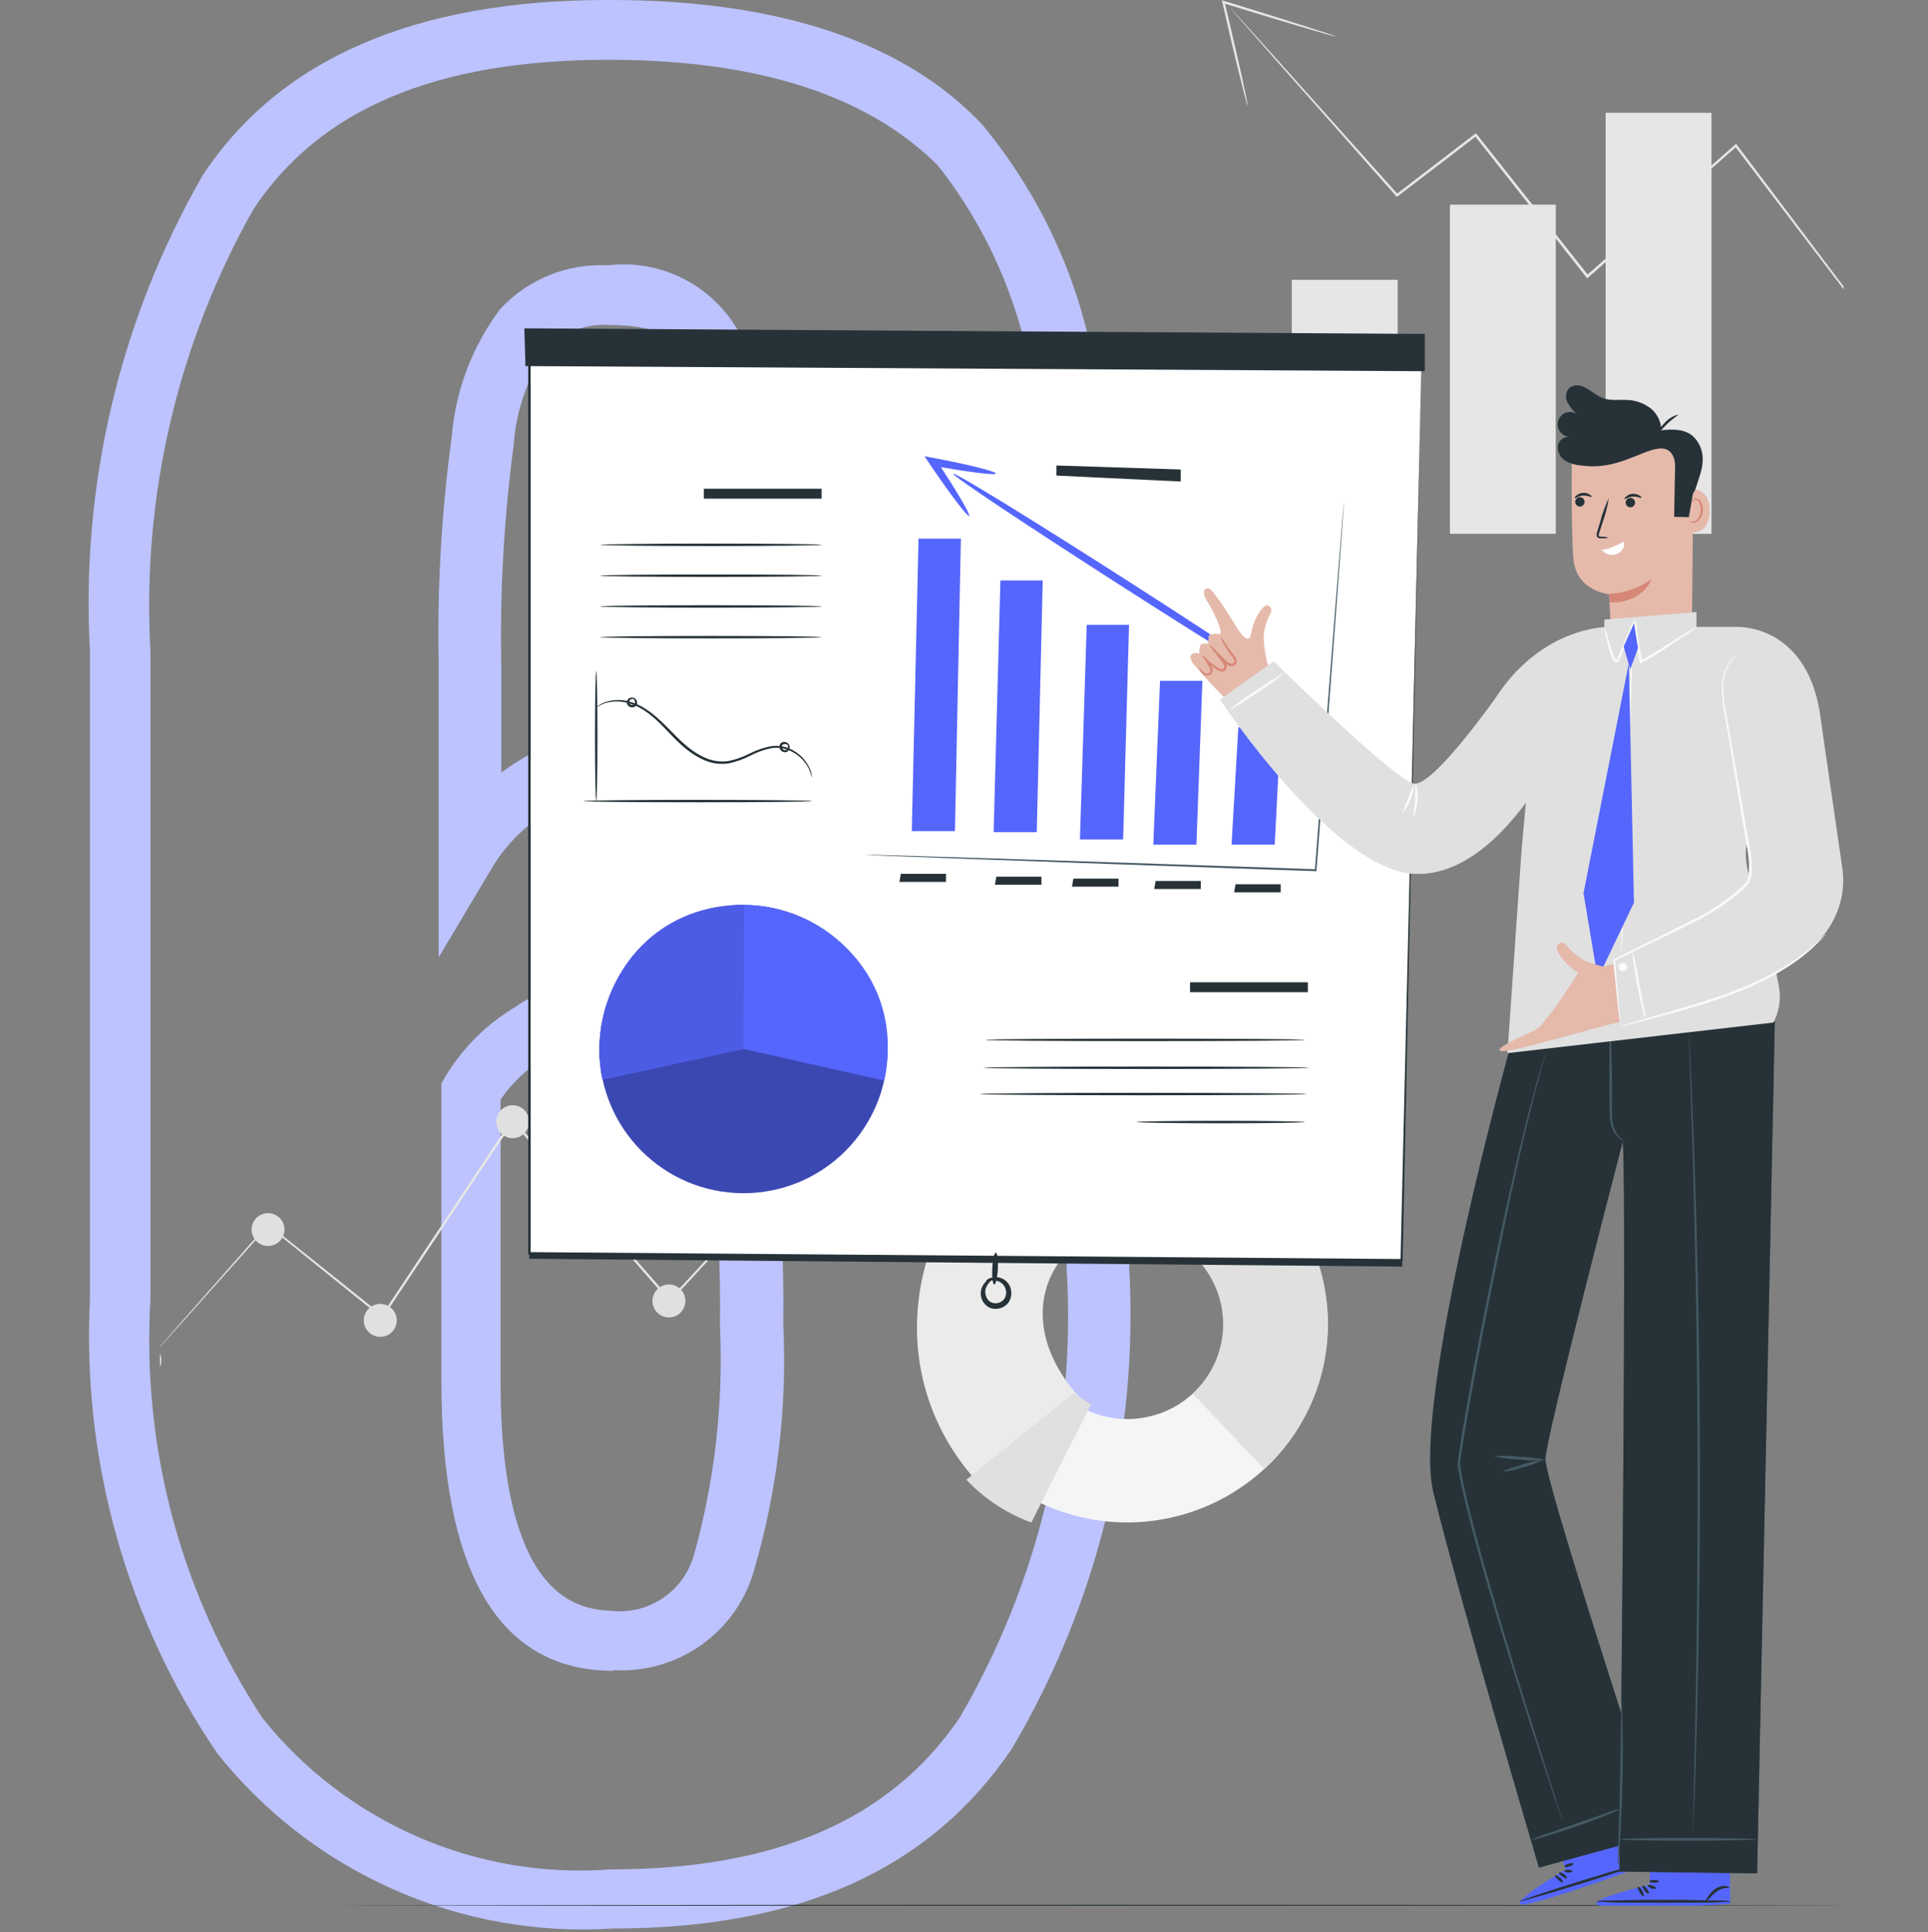 <svg width="457" height="458" viewBox="0 0 457 458" fill="none" xmlns="http://www.w3.org/2000/svg">
<rect x="0" y="0" width="457" height="458" fill="#808080" stroke="none"/>
<path d="M145.224 457.091C127.404 458.235 109.572 455.055 93.248 447.821C76.924 440.588 62.594 429.517 51.48 415.552V415.552C29.997 383.882 19.41 346.088 21.319 307.876V154.264C19.111 114.894 28.4 75.731 48.057 41.539C66.316 13.846 98.597 0 143.92 0H144.735C184.842 0 214.677 10.1 232.936 29.647C253.005 53.975 263.085 85.005 261.141 116.472V131.133H168.538V123.802C169.555 110.656 167.777 97.444 163.321 85.032C162.343 83.078 159.408 77.05 144.735 77.05C142.021 76.826 139.29 77.19 136.729 78.118C134.169 79.046 131.839 80.516 129.899 82.426C125.134 89.256 122.317 97.251 121.748 105.558C119.477 122.673 118.496 139.934 118.813 157.196V183.097C122.614 180.313 126.716 177.963 131.041 176.092C143.246 171.316 156.245 168.884 169.353 168.925C184.114 167.954 198.87 170.873 212.146 177.391C225.422 183.91 236.752 193.797 245.001 206.065C261.364 234.776 269.223 267.543 267.662 300.546C269.871 340.475 260.169 380.16 239.784 414.574C220.546 442.918 189.733 457.091 145.224 457.091ZM62.24 407.244C72.036 419.472 84.67 429.127 99.045 435.372C113.421 441.617 129.104 444.263 144.735 443.081V443.081C183.863 443.081 210.927 431.353 227.393 407.244C246.229 375.027 255.08 337.952 252.826 300.709C254.363 270.426 247.298 240.327 232.447 213.884C225.505 203.58 215.939 195.31 204.734 189.927C193.53 184.544 181.092 182.243 168.701 183.26C157.521 182.851 146.388 184.909 136.095 189.287C128.316 192.325 121.697 197.741 117.183 204.762L103.977 226.916V157.196C103.624 139.224 104.66 121.252 107.075 103.44C107.988 92.45 112.002 81.944 118.65 73.141C121.889 69.687 125.842 66.98 130.234 65.208C134.626 63.435 139.352 62.641 144.083 62.879V62.879C150.335 62.133 156.667 63.289 162.251 66.195C167.836 69.101 172.413 73.622 175.386 79.168C180.219 91.218 182.441 104.153 181.907 117.123H245.816C248.072 89.142 239.689 61.339 222.339 39.258C206.036 22.969 180.44 14.172 144.246 14.172C103.488 14.172 75.935 25.738 60.121 49.521C42.069 81.423 33.581 117.839 35.666 154.427V307.876C33.552 342.997 42.875 377.858 62.24 407.244V407.244ZM145.387 396.004C118.324 396.004 104.629 372.873 104.629 327.424V256.727L105.607 255.098C109.634 248.423 115.231 242.831 121.911 238.808C128.854 234.004 137.105 231.445 145.551 231.477V231.477C150.761 231.11 155.983 231.998 160.778 234.067C165.572 236.137 169.8 239.327 173.103 243.369C179.227 251.39 182.907 261.005 183.7 271.062C185.192 285.292 185.845 299.597 185.657 313.904C186.625 333.878 184.199 353.871 178.483 373.035V373.035C176.311 379.985 171.87 386.007 165.872 390.141C159.873 394.275 152.661 396.281 145.387 395.841V396.004ZM118.65 260.636V327.424C118.65 382.158 139.518 381.343 145.387 381.832C149.605 382.182 153.813 381.057 157.292 378.65C160.771 376.244 163.306 372.704 164.462 368.637C169.402 351 171.493 332.688 170.658 314.392C170.812 300.686 170.213 286.982 168.864 273.342C168.306 265.864 165.65 258.694 161.202 252.654C159.188 250.364 156.663 248.58 153.83 247.448C150.997 246.316 147.937 245.867 144.898 246.138V246.138C139.082 245.996 133.372 247.707 128.595 251.025C124.666 253.526 121.283 256.795 118.65 260.636V260.636Z" fill="#BCC3FF"/>
<g clip-path="url(#clip0_121_603)">
<path d="M204.041 259.21C203.963 259.281 203.889 259.355 203.818 259.433L203.181 260.092L200.725 262.694L191.456 272.621L158.612 308.029H158.992L121.737 265.363L121.481 265.072L121.268 265.396L118.555 269.483L90.368 311.915L90.759 311.848L63.667 290.208L63.511 290.085L63.377 290.23L42.694 313.679L37.111 320.077L35.659 321.752C35.335 322.132 35.179 322.333 35.179 322.333C35.179 322.333 35.369 322.154 35.704 321.797L37.178 320.077L42.873 313.757L63.689 290.476H63.399L90.424 312.261L90.647 312.44L90.815 312.194L119.035 269.829L121.76 265.731H121.302C134.859 281.252 147.612 295.824 158.601 308.397L158.791 308.61L158.981 308.397C172.471 293.725 183.761 281.464 191.679 272.844L200.836 262.794L203.237 260.137C203.494 259.835 203.695 259.612 203.851 259.444C204.008 259.277 204.053 259.221 204.041 259.21Z" fill="#E6E6E6"/>
<path d="M162.465 308.319C162.471 309.095 162.247 309.855 161.82 310.503C161.393 311.151 160.783 311.657 160.067 311.957C159.352 312.257 158.563 312.337 157.802 312.187C157.041 312.038 156.341 311.665 155.792 311.116C155.244 310.567 154.871 309.868 154.721 309.107C154.571 308.346 154.652 307.557 154.952 306.842C155.252 306.126 155.758 305.516 156.406 305.089C157.053 304.662 157.814 304.438 158.59 304.444C159.616 304.45 160.598 304.86 161.323 305.586C162.049 306.311 162.459 307.293 162.465 308.319V308.319Z" fill="#E0E0E0"/>
<path d="M94.042 312.976C94.037 313.749 93.804 314.504 93.37 315.144C92.936 315.785 92.322 316.282 91.606 316.573C90.889 316.865 90.103 316.937 89.345 316.781C88.587 316.625 87.893 316.248 87.35 315.697C86.807 315.146 86.44 314.446 86.294 313.687C86.149 312.927 86.233 312.141 86.534 311.429C86.836 310.717 87.342 310.11 87.989 309.686C88.635 309.261 89.393 309.038 90.167 309.045C91.201 309.054 92.191 309.473 92.917 310.209C93.643 310.946 94.048 311.941 94.042 312.976Z" fill="#E0E0E0"/>
<path d="M67.43 291.458C67.423 292.229 67.188 292.98 66.754 293.617C66.32 294.254 65.707 294.749 64.993 295.037C64.278 295.326 63.494 295.397 62.739 295.24C61.984 295.083 61.293 294.706 60.753 294.156C60.212 293.607 59.847 292.909 59.703 292.152C59.559 291.395 59.643 290.612 59.944 289.902C60.246 289.193 60.75 288.588 61.395 288.166C62.039 287.743 62.795 287.521 63.566 287.527C64.598 287.539 65.585 287.959 66.309 288.696C67.033 289.432 67.436 290.425 67.43 291.458V291.458Z" fill="#E0E0E0"/>
<path d="M125.423 265.888C125.418 266.661 125.184 267.416 124.751 268.056C124.317 268.697 123.703 269.194 122.987 269.486C122.27 269.777 121.483 269.849 120.726 269.693C119.968 269.537 119.274 269.16 118.731 268.609C118.188 268.058 117.82 267.359 117.675 266.599C117.53 265.839 117.613 265.054 117.915 264.341C118.217 263.629 118.723 263.022 119.37 262.598C120.016 262.174 120.774 261.951 121.548 261.957C122.582 261.966 123.571 262.385 124.298 263.122C125.024 263.858 125.429 264.853 125.423 265.888V265.888Z" fill="#E0E0E0"/>
<path d="M38.261 322.444C38.256 323.218 38.022 323.972 37.589 324.613C37.155 325.253 36.541 325.751 35.825 326.042C35.108 326.333 34.321 326.406 33.564 326.25C32.806 326.094 32.112 325.716 31.569 325.165C31.026 324.615 30.658 323.915 30.513 323.155C30.368 322.396 30.451 321.61 30.753 320.898C31.055 320.186 31.561 319.579 32.207 319.155C32.854 318.73 33.612 318.507 34.386 318.514C35.42 318.523 36.409 318.941 37.136 319.678C37.862 320.415 38.267 321.41 38.261 322.444V322.444Z" fill="#E0E0E0"/>
<path d="M380.586 26.739H405.68V126.532H380.586V26.739Z" fill="#E6E6E6"/>
<path d="M343.678 48.502H368.771V126.521H343.678V48.502Z" fill="#E6E6E6"/>
<path d="M306.201 66.324H331.294V126.522H306.201V66.324Z" fill="#E6E6E6"/>
<path d="M271.503 90.777H296.597V126.532H271.503V90.777Z" fill="#E6E6E6"/>
<path d="M291.594 1.839C291.594 1.839 291.828 2.14 292.286 2.676L294.374 5.077L302.314 14.122L330.948 46.504L331.104 46.672L331.283 46.538L349.966 32.222H349.586L375.718 65.342L376.031 65.743L376.22 65.989L376.455 65.777L411.644 34.701H411.253C425.067 52.835 436.77 68.323 445.146 79.277L454.895 92.018L457.497 95.368L458.178 96.228C458.254 96.329 458.336 96.426 458.424 96.518C458.36 96.409 458.289 96.304 458.212 96.205L457.564 95.312L455.029 91.884L445.414 79.054L411.688 34.322L411.509 34.087L411.297 34.277L376.064 65.275H376.488L376.176 64.873L350.01 31.776L349.843 31.564L349.631 31.731L330.981 46.035H331.316L302.538 13.91C299.065 10.057 296.34 7.031 294.475 4.977L292.342 2.632C291.851 2.073 291.594 1.839 291.594 1.839Z" fill="#E6E6E6"/>
<path d="M295.737 24.986C295.745 24.817 295.727 24.647 295.681 24.484L295.401 23.054C295.111 21.726 294.72 19.961 294.285 17.806C293.291 13.34 291.884 7.243 290.264 0.409L289.907 0.744L291.169 1.135C298.171 3.29 304.514 5.199 309.115 6.562L314.576 8.136L316.072 8.538C316.244 8.602 316.425 8.636 316.608 8.639C316.448 8.552 316.28 8.481 316.106 8.426L314.643 7.924L309.238 6.171C304.67 4.708 298.339 2.732 291.37 0.588L290.108 0.208L289.617 0.052L289.74 0.554C291.292 7.422 292.71 13.496 293.827 17.907C294.374 20.039 294.821 21.793 295.145 23.11C295.301 23.657 295.435 24.126 295.535 24.506C295.579 24.675 295.646 24.837 295.737 24.986V24.986Z" fill="#E6E6E6"/>
<path d="M301.969 281.677C293.287 272.569 281.377 267.231 268.8 266.814C256.223 266.396 243.985 270.931 234.718 279.444C230.166 283.639 226.492 288.696 223.909 294.321C221.326 299.946 219.885 306.028 219.67 312.214C219.455 318.401 220.47 324.568 222.656 330.359C224.843 336.15 228.157 341.449 232.407 345.95C241.088 355.059 252.998 360.396 265.575 360.814C278.152 361.232 290.39 356.696 299.657 348.184C304.209 343.989 307.883 338.932 310.466 333.307C313.049 327.681 314.49 321.599 314.705 315.413C314.92 309.227 313.905 303.06 311.719 297.269C309.532 291.478 306.218 286.178 301.969 281.677V281.677ZM250.598 329.179C248.561 327.028 246.972 324.493 245.924 321.722C244.876 318.951 244.39 315.999 244.494 313.038C244.597 310.078 245.29 307.167 246.529 304.476C247.769 301.786 249.532 299.369 251.715 297.366C256.151 293.3 262.006 291.139 268.019 291.348C274.033 291.557 279.723 294.119 283.866 298.482C285.904 300.633 287.493 303.168 288.541 305.939C289.589 308.71 290.075 311.662 289.971 314.623C289.867 317.583 289.175 320.494 287.935 323.185C286.695 325.875 284.933 328.292 282.749 330.295C278.314 334.37 272.454 336.537 266.434 336.328C260.414 336.119 254.718 333.551 250.576 329.179H250.598Z" fill="#F5F5F5"/>
<path d="M301.969 281.677C293.287 272.569 281.377 267.231 268.8 266.814C256.223 266.396 243.985 270.931 234.718 279.444L251.671 297.399C256.106 293.334 261.961 291.173 267.974 291.382C273.988 291.591 279.679 294.153 283.822 298.516C285.859 300.667 287.448 303.202 288.496 305.973C289.544 308.744 290.03 311.695 289.926 314.656C289.823 317.617 289.13 320.527 287.891 323.218C286.651 325.909 284.888 328.326 282.705 330.329L299.679 348.217C304.235 344.02 307.911 338.96 310.496 333.331C313.08 327.702 314.52 321.616 314.733 315.426C314.946 309.235 313.927 303.065 311.736 297.271C309.545 291.478 306.225 286.177 301.969 281.677V281.677Z" fill="#E0E0E0"/>
<path d="M236.661 271.728C213.21 293.424 210.362 328.676 232.306 351.946L256.126 331.411C245.64 320.301 243.362 305.461 254.585 295.087L236.661 271.728Z" fill="#EBEBEB"/>
<path d="M258.605 332.885L244.456 360.868C238.606 358.724 233.334 355.249 229.056 350.718L254.474 330.194L258.605 332.885Z" fill="#E0E0E0"/>
<path d="M73.829 451.76C73.829 451.917 157.328 452.051 260.325 452.051C363.322 452.051 446.821 451.917 446.821 451.76C446.821 451.604 363.345 451.459 260.325 451.459C157.306 451.459 73.829 451.593 73.829 451.76Z" fill="#263238"/>
<path d="M332.389 296.928L125.456 295.443V298.347L332.389 300.2V296.928Z" fill="#263238"/>
<path d="M336.9 86.567L332.188 298.659L125.456 297.051V83.005L336.9 86.567Z" fill="white"/>
<path d="M336.9 86.567L125.456 82.759H125.199V83.016C125.199 144.285 125.199 216.587 125.199 293.723V297.353H125.49L332.221 298.927H332.467V298.681C335.136 171.564 336.878 88.755 336.934 86.578C336.934 88.722 334.946 171.564 331.975 298.659L332.221 298.413L125.49 296.772L125.78 297.062V293.712C125.78 216.576 125.78 144.274 125.78 83.004L125.523 83.261L336.9 86.567Z" fill="#263238"/>
<path d="M337.727 87.985L124.552 86.767L124.284 77.823L337.727 79.152V87.985Z" fill="#263238"/>
<path d="M235.678 304.443C236.036 304.443 236.415 302.779 236.516 300.702C236.616 298.625 236.393 296.928 236.036 296.905C235.678 296.883 235.299 298.558 235.198 300.635C235.098 302.712 235.31 304.443 235.678 304.443Z" fill="#263238"/>
<path d="M235.757 302.913C235.757 302.835 235.399 302.813 234.841 303.036C234.504 303.178 234.188 303.366 233.903 303.594C233.519 303.903 233.197 304.282 232.954 304.711C232.622 305.304 232.456 305.976 232.472 306.655C232.487 307.334 232.685 307.997 233.043 308.575C233.258 308.923 233.53 309.232 233.847 309.49C234.178 309.757 234.557 309.957 234.964 310.082C235.827 310.32 236.746 310.253 237.566 309.892C237.98 309.708 238.358 309.451 238.682 309.133C239.005 308.815 239.259 308.435 239.431 308.016C239.74 307.255 239.806 306.416 239.62 305.616C239.483 304.948 239.161 304.333 238.691 303.839C238.222 303.346 237.623 302.994 236.963 302.824C236.118 302.593 235.219 302.672 234.428 303.047C233.892 303.315 233.691 303.594 233.735 303.661C233.78 303.728 234.082 303.661 234.595 303.527C235.295 303.397 236.016 303.459 236.683 303.706C237.113 303.873 237.496 304.141 237.8 304.488C238.149 304.896 238.376 305.394 238.457 305.924C238.538 306.455 238.469 306.998 238.258 307.492C238.015 308.022 237.58 308.441 237.041 308.664C236.504 308.904 235.902 308.955 235.332 308.809C234.808 308.674 234.354 308.347 234.059 307.893C233.768 307.466 233.595 306.969 233.557 306.453C233.523 306.22 233.523 305.983 233.557 305.75C233.593 305.53 233.657 305.316 233.747 305.113C234.033 304.456 234.483 303.883 235.053 303.449C235.466 303.159 235.757 303.003 235.757 302.913Z" fill="#263238"/>
<path d="M205.002 202.629C205.002 202.629 205.002 202.629 205.136 202.629H205.516L206.99 202.696L212.674 202.941L233.579 203.723C251.235 204.371 275.636 205.23 302.572 206.157L311.841 206.47H312.053V206.258C313.929 181.614 315.626 159.527 316.799 143.648C317.38 135.72 317.838 129.344 318.161 124.956C318.307 122.723 318.43 121.059 318.508 119.909C318.508 119.328 318.575 118.893 318.586 118.591C318.597 118.29 318.586 118.334 318.586 118.256C318.586 118.178 318.586 118.145 318.586 118.145C318.581 118.182 318.581 118.219 318.586 118.256C318.586 118.334 318.586 118.446 318.586 118.591C318.586 118.736 318.519 119.328 318.463 119.898C318.374 121.014 318.228 122.745 318.039 124.945C317.692 129.333 317.179 135.709 316.542 143.615C315.291 159.449 313.572 181.48 311.673 206.224L311.897 206.023L302.628 205.699C275.692 204.784 251.257 203.969 233.635 203.41L212.719 202.763L207.034 202.606H205.56H205.047L205.002 202.629Z" fill="#455A64"/>
<path d="M279.857 111.277V114.125L250.398 112.718V110.328L279.857 111.277Z" fill="#263238"/>
<path d="M302.158 200.194H291.918L293.526 172.401H303.565L302.158 200.194Z" fill="#5566FD"/>
<path d="M283.598 200.206H273.368L274.965 161.358H285.005L283.598 200.206Z" fill="#5566FD"/>
<path d="M266.221 198.966H255.981L257.589 148.104H267.617L266.221 198.966Z" fill="#5566FD"/>
<path d="M226.354 196.99H216.124L217.721 127.67H227.761L226.354 196.99Z" fill="#5566FD"/>
<path d="M245.752 197.225H235.523L237.131 137.574H247.159L245.752 197.225Z" fill="#5566FD"/>
<path d="M308.591 165.199C308.859 164.786 290.567 152.593 267.752 137.965C244.937 123.337 226.198 111.813 225.93 112.282C225.662 112.751 243.954 124.889 266.78 139.517C289.606 154.145 308.345 165.613 308.591 165.199Z" fill="#5566FD"/>
<path d="M236.059 112.238C236.148 111.746 229.526 110.094 221.24 108.53L219.14 108.14L220.335 109.915L220.402 110.016C225.137 117.05 229.336 122.533 229.727 122.298C230.118 122.064 226.622 116.101 221.91 109.055L221.843 108.955L220.927 110.339C229.202 111.847 235.969 112.718 236.059 112.238Z" fill="#5566FD"/>
<path d="M303.565 209.586H292.867L292.532 211.484H303.565V209.586Z" fill="#263238"/>
<path d="M284.625 208.804H273.927L273.592 210.702H284.625V208.804Z" fill="#263238"/>
<path d="M265.127 208.245H254.429L254.094 210.143H265.127V208.245Z" fill="#263238"/>
<path d="M246.857 207.788H236.159L235.824 209.698H246.857V207.788Z" fill="#263238"/>
<path d="M224.221 207.117H213.522L213.187 209.027H224.221V207.117Z" fill="#263238"/>
<path d="M176.235 282.803C157.374 282.803 142.085 267.515 142.085 248.656C142.085 229.798 157.374 214.51 176.235 214.51C195.095 214.51 210.385 229.798 210.385 248.656C210.385 267.515 195.095 282.803 176.235 282.803Z" fill="#5566FD"/>
<path opacity="0.3" d="M176.235 282.803C157.374 282.803 142.085 267.515 142.085 248.656C142.085 229.798 157.374 214.51 176.235 214.51C195.095 214.51 210.385 229.798 210.385 248.656C210.385 267.515 195.095 282.803 176.235 282.803Z" fill="black"/>
<path d="M176.234 248.611L209.547 256.104C214.907 231.538 195.096 214.465 176.234 214.465" fill="#5566FD"/>
<path d="M176.19 248.611L176.413 214.465C151.264 214.465 138.801 237.456 142.822 255.881L176.19 248.611Z" fill="#5566FD"/>
<path d="M176.19 248.611L176.413 214.465C151.264 214.465 138.801 237.456 142.822 255.881L176.19 248.611Z" fill="#5566FD"/>
<path opacity="0.1" d="M176.19 248.611L176.413 214.465C151.264 214.465 138.801 237.456 142.822 255.881L176.19 248.611Z" fill="black"/>
<path d="M141.202 167.801C141.865 167.358 142.573 166.983 143.313 166.685C145.375 166.054 147.588 166.116 149.611 166.863C152.224 167.678 154.815 169.755 157.328 172.357C159.84 174.959 162.532 178.108 166.463 179.95C168.359 180.892 170.494 181.246 172.594 180.966C174.488 180.573 176.318 179.919 178.032 179.023C179.541 178.237 181.154 177.67 182.823 177.337C184.274 177.109 185.761 177.295 187.111 177.873C189.099 178.717 190.725 180.235 191.701 182.161C192.015 182.884 192.273 183.631 192.472 184.394C192.437 183.586 192.243 182.793 191.902 182.06C190.967 180.027 189.324 178.404 187.279 177.493C185.878 176.87 184.331 176.65 182.812 176.857C181.088 177.177 179.418 177.741 177.854 178.532C176.184 179.398 174.403 180.029 172.56 180.408C170.574 180.655 168.558 180.313 166.764 179.425C162.99 177.661 160.343 174.534 157.763 171.977C155.184 169.42 152.515 167.265 149.801 166.472C147.693 165.737 145.398 165.737 143.29 166.472C142.728 166.689 142.198 166.982 141.716 167.343C141.526 167.474 141.354 167.628 141.202 167.801V167.801Z" fill="#263238"/>
<path d="M138.31 189.866C138.31 190.033 150.437 190.156 165.391 190.156C180.344 190.156 192.472 190.033 192.472 189.866C192.472 189.698 180.344 189.575 165.391 189.575C150.437 189.575 138.31 189.709 138.31 189.866Z" fill="#263238"/>
<path d="M141.325 189.865C141.481 189.865 141.615 182.965 141.615 174.445C141.615 165.925 141.481 159.035 141.325 159.035C141.169 159.035 141.034 165.936 141.034 174.445C141.034 182.953 141.157 189.865 141.325 189.865Z" fill="#263238"/>
<path d="M187.011 176.879C187.011 176.879 187.089 176.768 187.011 176.567C186.959 176.426 186.878 176.298 186.772 176.191C186.666 176.085 186.538 176.004 186.397 175.952C186.184 175.859 185.95 175.825 185.72 175.854C185.49 175.884 185.272 175.976 185.09 176.12C184.893 176.341 184.777 176.622 184.761 176.917C184.744 177.212 184.828 177.504 185 177.745C185.171 177.987 185.419 178.163 185.703 178.245C185.987 178.327 186.291 178.31 186.564 178.197C186.756 178.082 186.915 177.918 187.023 177.722C187.13 177.526 187.184 177.304 187.178 177.08C187.181 176.931 187.153 176.784 187.098 176.646C187.042 176.507 186.959 176.382 186.854 176.276C186.687 176.142 186.564 176.142 186.553 176.165C186.542 176.187 186.854 176.488 186.776 177.058C186.761 177.204 186.711 177.345 186.632 177.469C186.552 177.593 186.445 177.697 186.318 177.773C186.162 177.812 185.997 177.803 185.845 177.748C185.693 177.692 185.562 177.592 185.468 177.461C185.374 177.329 185.322 177.173 185.318 177.011C185.314 176.85 185.359 176.691 185.447 176.555C185.559 176.463 185.692 176.4 185.834 176.371C185.976 176.342 186.123 176.348 186.263 176.388C186.832 176.477 186.933 176.902 187.011 176.879Z" fill="#263238"/>
<path d="M150.494 165.68C150.494 165.68 150.494 165.546 150.293 165.434C150.033 165.304 149.732 165.28 149.455 165.367C149.235 165.427 149.035 165.546 148.878 165.712C148.72 165.877 148.611 166.082 148.562 166.305C148.545 166.593 148.625 166.879 148.79 167.115C148.955 167.352 149.195 167.526 149.471 167.61C149.747 167.694 150.043 167.683 150.312 167.577C150.58 167.472 150.806 167.28 150.952 167.031C151.032 166.816 151.053 166.583 151.012 166.357C150.97 166.131 150.869 165.92 150.717 165.747C150.528 165.524 150.26 165.383 149.969 165.356C149.768 165.356 149.667 165.423 149.679 165.457C149.69 165.49 150.103 165.512 150.382 165.993C150.459 166.112 150.508 166.248 150.523 166.39C150.539 166.531 150.521 166.674 150.471 166.808C150.373 166.928 150.241 167.017 150.093 167.062C149.944 167.107 149.785 167.107 149.636 167.061C149.488 167.016 149.356 166.927 149.258 166.806C149.16 166.685 149.1 166.538 149.087 166.383C149.116 166.244 149.178 166.114 149.267 166.004C149.357 165.893 149.471 165.805 149.6 165.747C150.092 165.501 150.438 165.758 150.494 165.68Z" fill="#263238"/>
<path d="M142.285 129.132C142.285 129.288 154.034 129.422 168.518 129.422C183.002 129.422 194.75 129.288 194.75 129.132C194.75 128.976 183.013 128.842 168.518 128.842C154.022 128.842 142.285 128.998 142.285 129.132Z" fill="#263238"/>
<path d="M142.285 136.447C142.285 136.614 154.034 136.737 168.518 136.737C183.002 136.737 194.75 136.614 194.75 136.447C194.75 136.279 183.013 136.156 168.518 136.156C154.022 136.156 142.285 136.29 142.285 136.447Z" fill="#263238"/>
<path d="M142.285 143.738C142.285 143.894 154.034 144.028 168.518 144.028C183.002 144.028 194.75 143.894 194.75 143.738C194.75 143.581 183.013 143.447 168.518 143.447C154.022 143.447 142.285 143.57 142.285 143.738Z" fill="#263238"/>
<path d="M142.285 151.018C142.285 151.185 154.034 151.308 168.518 151.308C183.002 151.308 194.75 151.185 194.75 151.018C194.75 150.85 183.013 150.728 168.518 150.728C154.022 150.728 142.285 150.862 142.285 151.018Z" fill="#263238"/>
<path d="M166.831 115.833H194.75V118.189H166.831V115.833Z" fill="#263238"/>
<path d="M282.079 232.812H309.998V235.168H282.079V232.812Z" fill="#263238"/>
<path d="M233.602 246.468C233.602 246.635 250.543 246.758 271.437 246.758C292.331 246.758 309.283 246.635 309.283 246.468C309.283 246.301 292.342 246.178 271.437 246.178C250.531 246.178 233.602 246.312 233.602 246.468Z" fill="#263238"/>
<path d="M233.155 253.078C233.155 253.235 250.397 253.369 271.66 253.369C292.923 253.369 310.165 253.235 310.165 253.078C310.165 252.922 292.934 252.788 271.66 252.788C250.386 252.788 233.155 252.944 233.155 253.078Z" fill="#263238"/>
<path d="M232.272 259.309C232.272 259.465 249.615 259.599 271.001 259.599C292.386 259.599 309.729 259.465 309.729 259.309C309.729 259.153 292.386 259.019 271.001 259.019C249.615 259.019 232.272 259.141 232.272 259.309Z" fill="#263238"/>
<path d="M269.449 265.942C269.449 266.098 278.383 266.232 289.372 266.232C300.36 266.232 309.283 266.098 309.283 265.942C309.283 265.785 300.349 265.651 289.372 265.651C278.394 265.651 269.449 265.785 269.449 265.942Z" fill="#263238"/>
<path d="M391.062 446.704V436.654L409.969 436.486L410.125 451.259L409.008 451.338C403.793 451.661 382.474 452.61 378.979 451.583C375.026 450.422 391.062 446.704 391.062 446.704Z" fill="#5566FD"/>
<path d="M378.477 450.656C378.477 450.835 385.546 450.98 394.267 450.98C402.989 450.98 410.069 450.835 410.069 450.656C410.069 450.477 402.989 450.332 394.267 450.332C385.546 450.332 378.477 450.477 378.477 450.656Z" fill="#263238"/>
<path d="M390.727 448.768C390.883 448.679 390.727 448.132 390.347 447.652C389.968 447.172 389.443 446.859 389.331 446.982C389.219 447.105 389.465 447.563 389.834 448.098C390.202 448.634 390.571 448.858 390.727 448.768Z" fill="#263238"/>
<path d="M389.521 449.428C389.689 449.361 389.6 448.758 389.231 448.132C388.862 447.507 388.371 447.127 388.237 447.239C388.103 447.351 388.326 447.876 388.673 448.456C389.019 449.037 389.354 449.495 389.521 449.428Z" fill="#263238"/>
<path d="M404.386 450.589C404.464 450.644 404.754 450.376 405.167 449.93C405.67 449.346 406.227 448.811 406.831 448.333C407.433 447.89 408.135 447.603 408.875 447.495C409.444 447.417 409.813 447.496 409.846 447.406C409.88 447.317 409.523 447.082 408.864 447.038C407.995 447.013 407.145 447.285 406.452 447.808C405.791 448.314 405.231 448.939 404.799 449.651C404.453 450.175 404.296 450.533 404.386 450.589Z" fill="#263238"/>
<path d="M390.672 446.871C390.583 447.016 390.918 447.373 391.454 447.563C391.99 447.753 392.47 447.686 392.492 447.507C392.515 447.329 392.146 447.128 391.666 446.96C391.186 446.793 390.772 446.714 390.672 446.871Z" fill="#263238"/>
<path d="M390.984 445.888C390.984 446.067 391.476 446.223 392.101 446.234C392.726 446.245 393.218 446.1 393.218 445.922C393.218 445.743 392.704 445.598 392.101 445.587C391.498 445.575 390.984 445.709 390.984 445.888Z" fill="#5566FD"/>
<path d="M378.477 450.656C378.477 450.835 385.546 450.98 394.267 450.98C402.989 450.98 410.069 450.835 410.069 450.656C410.069 450.477 402.989 450.332 394.267 450.332C385.546 450.332 378.477 450.477 378.477 450.656Z" fill="#263238"/>
<path d="M390.727 448.768C390.883 448.679 390.727 448.132 390.347 447.652C389.968 447.172 389.443 446.859 389.331 446.982C389.219 447.105 389.465 447.563 389.834 448.098C390.202 448.634 390.571 448.858 390.727 448.768Z" fill="#263238"/>
<path d="M389.521 449.428C389.689 449.361 389.6 448.758 389.231 448.132C388.862 447.507 388.371 447.127 388.237 447.239C388.103 447.351 388.326 447.876 388.673 448.456C389.019 449.037 389.354 449.495 389.521 449.428Z" fill="#263238"/>
<path d="M404.386 450.589C404.464 450.644 404.754 450.376 405.167 449.93C405.67 449.346 406.227 448.811 406.831 448.333C407.433 447.89 408.135 447.603 408.875 447.495C409.444 447.417 409.813 447.496 409.846 447.406C409.88 447.317 409.523 447.082 408.864 447.038C407.995 447.013 407.145 447.285 406.452 447.808C405.791 448.314 405.231 448.939 404.799 449.651C404.453 450.175 404.296 450.533 404.386 450.589Z" fill="#263238"/>
<path d="M390.672 446.871C390.583 447.016 390.918 447.373 391.454 447.563C391.99 447.753 392.47 447.686 392.492 447.507C392.515 447.329 392.146 447.128 391.666 446.96C391.186 446.793 390.772 446.714 390.672 446.871Z" fill="#263238"/>
<path d="M390.984 445.888C390.984 446.067 391.476 446.223 392.101 446.234C392.726 446.245 393.218 446.1 393.218 445.922C393.218 445.743 392.704 445.598 392.101 445.587C391.498 445.575 390.984 445.709 390.984 445.888Z" fill="#263238"/>
<path d="M371.117 443.13L368.136 433.493L386.16 427.776L390.627 441.835L389.51 442.259C384.63 444.113 364.54 451.326 360.899 451.382C356.901 451.427 371.117 443.13 371.117 443.13Z" fill="#5566FD"/>
<path d="M360.263 450.623C360.263 450.801 367.12 448.847 375.45 446.257C383.781 443.666 390.493 441.444 390.437 441.277C390.381 441.109 383.592 443.063 375.249 445.643C366.907 448.222 360.207 450.455 360.263 450.623Z" fill="#263238"/>
<path d="M371.408 445.195C371.53 445.061 371.24 444.592 370.704 444.201C370.168 443.811 369.587 443.71 369.531 443.866C369.476 444.023 369.833 444.38 370.324 444.737C370.816 445.095 371.285 445.318 371.408 445.195Z" fill="#263238"/>
<path d="M370.459 446.189C370.593 446.078 370.336 445.519 369.789 445.073C369.242 444.626 368.672 444.369 368.572 444.514C368.471 444.659 368.851 445.095 369.354 445.553C369.856 446.011 370.314 446.256 370.459 446.189Z" fill="#263238"/>
<path d="M384.977 442.906C385.066 442.906 385.256 442.605 385.513 442.046C385.819 441.342 386.193 440.669 386.629 440.036C387.073 439.437 387.655 438.954 388.327 438.63C388.852 438.395 389.231 438.35 389.231 438.261C389.231 438.172 388.829 438.038 388.182 438.194C387.349 438.431 386.621 438.942 386.116 439.646C385.638 440.321 385.286 441.078 385.077 441.879C384.932 442.482 384.898 442.906 384.977 442.906Z" fill="#455A64"/>
<path d="M370.794 443.398C370.794 443.565 371.174 443.811 371.743 443.833C372.313 443.855 372.759 443.643 372.726 443.465C372.692 443.286 372.268 443.208 371.765 443.185C371.263 443.163 370.883 443.219 370.794 443.398Z" fill="#263238"/>
<path d="M370.794 442.382C370.794 442.549 371.352 442.549 371.966 442.382C372.58 442.214 373.016 441.913 372.96 441.745C372.904 441.578 372.368 441.589 371.787 441.745C371.207 441.902 370.749 442.203 370.794 442.382Z" fill="#263238"/>
<path d="M358.286 247.084L383.1 245.174L420.689 242.126L416.491 444.024L383.848 443.599C383.848 443.599 383.848 441.366 383.926 437.413L364.785 442.65C364.785 442.65 346.136 379.65 339.781 353.8C334.477 332.26 358.286 247.084 358.286 247.084ZM384.284 406.058C384.775 359.45 385.345 280.192 384.663 270.5C384.663 270.5 366.483 340.278 366.315 345.783C366.204 349.11 376.332 381.314 384.284 406.058Z" fill="#455A64"/>
<path d="M383.67 435.95C383.67 436.128 390.974 436.274 399.974 436.274C408.975 436.274 416.29 436.128 416.29 435.95C416.29 435.771 408.987 435.626 399.974 435.626C390.962 435.626 383.67 435.771 383.67 435.95Z" fill="#455A64"/>
<path d="M383.96 428.691C382.939 428.933 381.938 429.254 380.967 429.652L373.496 432.253L366.025 434.866C364.968 435.168 363.944 435.572 362.965 436.072C364.056 435.921 365.13 435.663 366.17 435.302C368.113 434.732 370.782 433.884 373.708 432.868C376.634 431.851 379.292 430.847 381.123 430.076C382.129 429.748 383.083 429.282 383.96 428.691V428.691Z" fill="#455A64"/>
<path d="M354.054 345.157C356.073 345.627 358.135 345.889 360.207 345.938C362.263 346.201 364.34 346.249 366.405 346.084C364.388 345.605 362.325 345.339 360.252 345.291C358.196 345.029 356.119 344.984 354.054 345.157V345.157Z" fill="#455A64"/>
<path d="M356.186 348.819C357.792 348.684 359.372 348.338 360.888 347.792C362.465 347.448 363.99 346.896 365.422 346.15C363.812 346.272 362.226 346.614 360.709 347.167C358.163 347.903 356.131 348.64 356.186 348.819Z" fill="#455A64"/>
<path d="M381.66 245.431C381.51 246.705 381.454 247.989 381.493 249.272C381.493 251.65 381.493 254.933 381.493 258.562C381.493 260.36 381.493 262.08 381.56 263.665C381.519 265.094 381.785 266.514 382.341 267.83C382.737 268.727 383.371 269.499 384.173 270.063C384.446 270.29 384.773 270.444 385.122 270.51C385.122 270.51 384.809 270.309 384.307 269.885C383.602 269.28 383.054 268.514 382.71 267.652C382.244 266.372 382.036 265.014 382.096 263.654C382.096 262.057 382.096 260.304 382.096 258.54C382.096 254.911 382.006 251.628 381.939 249.261C381.943 247.979 381.85 246.698 381.66 245.431V245.431Z" fill="#455A64"/>
<path d="M400.342 244.292C400.33 244.456 400.33 244.62 400.342 244.783C400.342 245.141 400.342 245.621 400.342 246.235C400.342 247.53 400.443 249.406 400.521 251.818C400.677 256.675 400.901 263.654 401.18 272.264C401.705 289.527 402.241 313.389 402.375 339.73C402.509 366.072 402.207 389.979 401.861 407.231C401.671 415.84 401.526 422.863 401.415 427.676C401.415 430.077 401.325 431.942 401.292 433.259C401.292 433.873 401.292 434.376 401.292 434.711C401.28 434.874 401.28 435.039 401.292 435.202C401.304 435.039 401.304 434.874 401.292 434.711C401.292 434.365 401.292 433.884 401.37 433.27C401.37 431.964 401.493 430.099 401.593 427.687C401.783 422.863 402.006 415.873 402.23 407.242C402.688 389.967 403.045 366.105 402.911 339.73C402.777 313.356 402.174 289.482 401.549 272.252C401.236 263.621 400.945 256.62 400.7 251.807C400.577 249.417 400.476 247.553 400.409 246.224C400.409 245.61 400.342 245.107 400.32 244.772C400.339 244.613 400.346 244.452 400.342 244.292V244.292Z" fill="#455A64"/>
<path d="M366.416 249.372C366.348 249.52 366.292 249.673 366.248 249.83C366.148 250.165 366.003 250.612 365.824 251.192C365.466 252.387 364.897 254.151 364.272 256.451C362.987 261.041 361.256 267.707 359.324 276.004C357.392 284.3 355.248 294.194 353.015 305.226C350.781 316.258 348.425 328.407 346.314 341.226C346.046 342.834 345.801 344.431 345.588 346.027C345.588 346.452 345.51 346.887 345.51 347.3L345.711 348.484C345.857 349.277 345.968 350.07 346.147 350.84C346.783 353.944 347.498 356.982 348.269 359.952C349.787 365.892 351.396 371.576 352.981 376.98C356.131 387.789 359.168 397.459 361.748 405.577C364.327 413.695 366.483 420.227 368.001 424.739L369.766 429.931L370.246 431.282C370.288 431.437 370.348 431.587 370.425 431.729C370.396 431.57 370.355 431.413 370.302 431.26C370.19 430.925 370.056 430.478 369.878 429.897L368.214 424.672L362.139 405.454C359.615 397.325 356.622 387.644 353.495 376.835C351.932 371.431 350.335 365.736 348.816 359.807C348.056 356.848 347.342 353.822 346.705 350.728C346.527 349.958 346.426 349.176 346.292 348.395L346.091 347.222C346.091 346.843 346.147 346.474 346.169 346.106C346.381 344.531 346.616 342.934 346.884 341.338C349.006 328.53 351.351 316.381 353.584 305.349C355.818 294.316 357.839 284.345 359.715 276.093C361.591 267.841 363.278 261.108 364.495 256.507C365.076 254.207 365.612 252.432 365.936 251.226L366.304 249.852C366.359 249.697 366.396 249.536 366.416 249.372V249.372Z" fill="#455A64"/>
<path d="M384.385 401.96C384.295 402.48 384.261 403.008 384.284 403.534C384.284 404.651 384.284 406.114 384.228 407.845C384.228 411.585 384.094 416.554 384.016 422.037C383.938 427.52 383.726 432.489 383.625 436.229C383.625 437.96 383.536 439.412 383.503 440.54C383.452 441.063 383.452 441.59 383.503 442.114C383.626 441.602 383.693 441.077 383.704 440.551C383.793 439.535 383.893 438.072 384.005 436.252C384.228 432.623 384.441 427.598 384.563 422.048C384.686 416.498 384.664 411.474 384.563 407.845C384.563 406.025 384.485 404.495 384.441 403.534C384.463 403.009 384.445 402.483 384.385 401.96Z" fill="#455A64"/>
<path d="M358.286 247.084L383.1 245.174L420.689 242.126L416.491 444.024L383.848 443.599C383.848 443.599 383.848 441.366 383.926 437.413L364.785 442.65C364.785 442.65 346.136 379.65 339.781 353.8C334.477 332.26 358.286 247.084 358.286 247.084ZM384.284 406.058C384.775 359.45 385.345 280.192 384.663 270.5C384.663 270.5 366.483 340.278 366.315 345.783C366.204 349.11 376.332 381.314 384.284 406.058Z" fill="#263238"/>
<path d="M383.67 435.95C383.67 436.128 390.974 436.274 399.974 436.274C408.975 436.274 416.29 436.128 416.29 435.95C416.29 435.771 408.987 435.626 399.974 435.626C390.962 435.626 383.67 435.771 383.67 435.95Z" fill="#455A64"/>
<path d="M383.96 428.691C382.939 428.933 381.938 429.254 380.967 429.652L373.496 432.253L366.025 434.866C364.968 435.168 363.944 435.572 362.965 436.072C364.056 435.921 365.13 435.663 366.17 435.302C368.113 434.732 370.782 433.884 373.708 432.868C376.634 431.851 379.292 430.847 381.123 430.076C382.129 429.748 383.083 429.282 383.96 428.691V428.691Z" fill="#455A64"/>
<path d="M354.054 345.157C356.073 345.627 358.135 345.889 360.207 345.938C362.263 346.201 364.34 346.249 366.405 346.084C364.388 345.605 362.325 345.339 360.252 345.291C358.196 345.029 356.119 344.984 354.054 345.157V345.157Z" fill="#455A64"/>
<path d="M356.186 348.819C357.792 348.684 359.372 348.338 360.888 347.792C362.465 347.448 363.99 346.896 365.422 346.15C363.812 346.272 362.226 346.614 360.709 347.167C358.163 347.903 356.131 348.64 356.186 348.819Z" fill="#455A64"/>
<path d="M381.66 245.431C381.51 246.705 381.454 247.989 381.493 249.272C381.493 251.65 381.493 254.933 381.493 258.562C381.493 260.36 381.493 262.08 381.56 263.665C381.519 265.094 381.785 266.514 382.341 267.83C382.737 268.727 383.371 269.499 384.173 270.063C384.446 270.29 384.773 270.444 385.122 270.51C385.122 270.51 384.809 270.309 384.307 269.885C383.602 269.28 383.054 268.514 382.71 267.652C382.244 266.372 382.036 265.014 382.096 263.654C382.096 262.057 382.096 260.304 382.096 258.54C382.096 254.911 382.006 251.628 381.939 249.261C381.943 247.979 381.85 246.698 381.66 245.431V245.431Z" fill="#455A64"/>
<path d="M400.342 244.292C400.33 244.456 400.33 244.62 400.342 244.783C400.342 245.141 400.342 245.621 400.342 246.235C400.342 247.53 400.443 249.406 400.521 251.818C400.677 256.675 400.901 263.654 401.18 272.264C401.705 289.527 402.241 313.389 402.375 339.73C402.509 366.072 402.207 389.979 401.861 407.231C401.671 415.84 401.526 422.863 401.415 427.676C401.415 430.077 401.325 431.942 401.292 433.259C401.292 433.873 401.292 434.376 401.292 434.711C401.28 434.874 401.28 435.039 401.292 435.202C401.304 435.039 401.304 434.874 401.292 434.711C401.292 434.365 401.292 433.884 401.37 433.27C401.37 431.964 401.493 430.099 401.593 427.687C401.783 422.863 402.006 415.873 402.23 407.242C402.688 389.967 403.045 366.105 402.911 339.73C402.777 313.356 402.174 289.482 401.549 272.252C401.236 263.621 400.945 256.62 400.7 251.807C400.577 249.417 400.476 247.553 400.409 246.224C400.409 245.61 400.342 245.107 400.32 244.772C400.339 244.613 400.346 244.452 400.342 244.292V244.292Z" fill="#455A64"/>
<path d="M366.416 249.372C366.348 249.52 366.292 249.673 366.248 249.83C366.148 250.165 366.003 250.612 365.824 251.192C365.466 252.387 364.897 254.151 364.272 256.451C362.987 261.041 361.256 267.707 359.324 276.004C357.392 284.3 355.248 294.194 353.015 305.226C350.781 316.258 348.425 328.407 346.314 341.226C346.046 342.834 345.801 344.431 345.588 346.027C345.588 346.452 345.51 346.887 345.51 347.3L345.711 348.484C345.857 349.277 345.968 350.07 346.147 350.84C346.783 353.944 347.498 356.982 348.269 359.952C349.787 365.892 351.396 371.576 352.981 376.98C356.131 387.789 359.168 397.459 361.748 405.577C364.327 413.695 366.483 420.227 368.001 424.739L369.766 429.931L370.246 431.282C370.288 431.437 370.348 431.587 370.425 431.729C370.396 431.57 370.355 431.413 370.302 431.26C370.19 430.925 370.056 430.478 369.878 429.897L368.214 424.672L362.139 405.454C359.615 397.325 356.622 387.644 353.495 376.835C351.932 371.431 350.335 365.736 348.816 359.807C348.056 356.848 347.342 353.822 346.705 350.728C346.527 349.958 346.426 349.176 346.292 348.395L346.091 347.222C346.091 346.843 346.147 346.474 346.169 346.106C346.381 344.531 346.616 342.934 346.884 341.338C349.006 328.53 351.351 316.381 353.584 305.349C355.818 294.316 357.839 284.345 359.715 276.093C361.591 267.841 363.278 261.108 364.495 256.507C365.076 254.207 365.612 252.432 365.936 251.226L366.304 249.852C366.359 249.697 366.396 249.536 366.416 249.372V249.372Z" fill="#455A64"/>
<path d="M384.385 401.96C384.295 402.48 384.261 403.008 384.284 403.534C384.284 404.651 384.284 406.114 384.228 407.845C384.228 411.585 384.094 416.554 384.016 422.037C383.938 427.52 383.726 432.489 383.625 436.229C383.625 437.96 383.536 439.412 383.503 440.54C383.452 441.063 383.452 441.59 383.503 442.114C383.626 441.602 383.693 441.077 383.704 440.551C383.793 439.535 383.893 438.072 384.005 436.252C384.228 432.623 384.441 427.598 384.563 422.048C384.686 416.498 384.664 411.474 384.563 407.845C384.563 406.025 384.485 404.495 384.441 403.534C384.463 403.009 384.445 402.483 384.385 401.96Z" fill="#455A64"/>
<path d="M401.035 150.182L382.051 151.589C381.794 149.356 381.425 140.858 381.425 140.858C381.425 140.858 373.508 140.132 372.927 132.293C372.346 124.455 372.592 106.354 372.592 106.354C376.932 104.161 381.78 103.167 386.633 103.475C391.487 103.783 396.17 105.382 400.198 108.107L401.415 108.934L401.035 150.182Z" fill="#E5BAAB"/>
<path d="M375.294 119.721C375.445 119.562 375.546 119.363 375.584 119.148C375.623 118.933 375.597 118.712 375.511 118.511C375.425 118.31 375.282 118.139 375.099 118.019C374.917 117.899 374.703 117.835 374.485 117.835C374.266 117.835 374.053 117.899 373.87 118.019C373.688 118.139 373.545 118.31 373.459 118.511C373.373 118.712 373.347 118.933 373.386 119.148C373.424 119.363 373.525 119.562 373.675 119.721C373.78 119.83 373.905 119.918 374.044 119.978C374.183 120.037 374.333 120.068 374.485 120.068C374.636 120.068 374.786 120.037 374.925 119.978C375.065 119.918 375.19 119.83 375.294 119.721V119.721Z" fill="#263238"/>
<path d="M373.284 118.045C373.418 118.179 374.144 117.543 375.228 117.465C376.311 117.387 377.126 117.9 377.238 117.755C377.349 117.61 377.16 117.454 376.791 117.219C376.316 116.907 375.749 116.765 375.183 116.817C374.612 116.851 374.07 117.075 373.642 117.454C373.318 117.733 373.217 117.967 373.284 118.045Z" fill="#263238"/>
<path d="M385.792 118.225C385.615 118.354 385.48 118.532 385.404 118.737C385.328 118.943 385.313 119.166 385.363 119.379C385.412 119.592 385.524 119.786 385.683 119.937C385.842 120.088 386.041 120.188 386.257 120.226C386.473 120.264 386.695 120.238 386.896 120.151C387.096 120.063 387.267 119.919 387.387 119.735C387.506 119.552 387.569 119.337 387.567 119.118C387.566 118.899 387.5 118.686 387.378 118.504C387.294 118.379 387.186 118.272 387.06 118.19C386.934 118.108 386.792 118.053 386.644 118.027C386.496 118.001 386.344 118.005 386.198 118.039C386.051 118.073 385.913 118.136 385.792 118.225V118.225Z" fill="#263238"/>
<path d="M385.077 118.28C385.211 118.403 385.937 117.766 387.02 117.688C388.104 117.61 388.919 118.135 389.031 117.99C389.142 117.845 388.952 117.677 388.595 117.443C388.111 117.142 387.544 117.001 386.976 117.041C386.407 117.082 385.867 117.305 385.435 117.677C385.111 117.967 385.01 118.224 385.077 118.28Z" fill="#263238"/>
<path d="M381.291 127.459C380.72 127.282 380.124 127.195 379.526 127.202C379.236 127.202 379.002 127.146 378.968 126.99C378.94 126.701 378.994 126.411 379.124 126.152L379.839 123.919C380.527 122.009 381.032 120.039 381.347 118.034C380.481 119.867 379.79 121.778 379.281 123.74L378.611 125.973C378.449 126.343 378.418 126.756 378.521 127.146C378.568 127.25 378.639 127.342 378.729 127.414C378.818 127.486 378.923 127.536 379.035 127.559C379.194 127.58 379.356 127.58 379.515 127.559C380.109 127.621 380.708 127.587 381.291 127.459V127.459Z" fill="#263238"/>
<path d="M384.876 128.43C385.992 127.693 381.883 130.273 379.672 130.306C380.073 130.85 380.648 131.242 381.301 131.416C381.955 131.591 382.648 131.538 383.268 131.266C385.568 130.25 384.876 128.43 384.876 128.43Z" fill="white"/>
<path d="M381.47 140.746C385.096 140.593 388.595 139.365 391.521 137.218C391.521 137.218 389.455 143.013 381.582 142.801L381.47 140.746Z" fill="#D78776"/>
<path d="M399.919 115.891C400.098 115.824 405.748 115.087 405.212 121.764C404.676 128.442 398.11 125.684 398.121 125.494C398.132 125.304 399.919 115.891 399.919 115.891Z" fill="#E5BAAB"/>
<path d="M400.41 123.316C400.41 123.316 400.511 123.405 400.7 123.517C400.969 123.655 401.28 123.687 401.572 123.606C402.024 123.365 402.404 123.009 402.675 122.574C402.945 122.139 403.096 121.64 403.113 121.128C403.174 120.558 403.105 119.981 402.912 119.441C402.867 119.228 402.772 119.028 402.634 118.859C402.496 118.69 402.319 118.557 402.119 118.47C401.987 118.427 401.844 118.431 401.715 118.479C401.585 118.528 401.475 118.619 401.404 118.738C401.304 118.917 401.326 119.051 401.292 119.062C401.259 119.073 401.158 118.939 401.292 118.671C401.339 118.507 401.442 118.365 401.583 118.269C401.781 118.151 402.016 118.111 402.242 118.157C402.508 118.233 402.75 118.375 402.945 118.57C403.141 118.766 403.283 119.008 403.358 119.274C403.599 119.872 403.687 120.52 403.615 121.161C403.603 121.758 403.414 122.337 403.072 122.826C402.73 123.315 402.25 123.692 401.694 123.908C401.511 123.946 401.322 123.943 401.14 123.899C400.959 123.854 400.789 123.77 400.645 123.651C400.41 123.484 400.377 123.327 400.41 123.316Z" fill="#D78776"/>
<path d="M372.089 103.529C371.637 103.517 371.194 103.401 370.794 103.191C370.394 102.98 370.047 102.68 369.782 102.314C369.516 101.948 369.338 101.526 369.262 101.081C369.185 100.635 369.212 100.178 369.341 99.745C369.47 99.311 369.696 98.913 370.003 98.581C370.31 98.249 370.689 97.992 371.111 97.83C371.534 97.668 371.987 97.606 372.438 97.647C372.888 97.689 373.322 97.833 373.708 98.069C372.774 97.294 372.013 96.332 371.475 95.244C371.214 94.695 371.128 94.08 371.228 93.481C371.327 92.882 371.609 92.329 372.033 91.894C372.524 91.569 373.093 91.379 373.681 91.344C374.269 91.309 374.856 91.429 375.383 91.693C377.047 92.408 378.365 93.815 380.073 94.406C381.782 94.998 383.692 94.708 385.523 94.786C387.578 94.823 389.569 95.511 391.207 96.751C392.604 97.849 393.508 99.455 393.72 101.218C393.94 100.917 394.182 100.633 394.446 100.369C395.314 99.333 396.486 98.595 397.796 98.259C397.874 98.404 396.344 99.253 394.881 100.771C394.483 101.152 394.11 101.559 393.765 101.988C396.311 101.676 399.114 101.653 401.124 103.239C401.938 103.965 402.582 104.862 403.009 105.866C403.435 106.87 403.635 107.956 403.592 109.046C403.592 111.212 402.699 113.278 402.062 115.355C401.908 115.943 401.643 116.496 401.28 116.985L400.32 122.568L396.825 122.501L397.048 110.788C397.048 110.788 397.405 105.852 393.162 106.321C388.918 106.79 383.111 111.536 374.869 110.33C373.517 110.254 372.2 109.872 371.017 109.213C370.444 108.85 369.979 108.341 369.668 107.739C369.358 107.136 369.215 106.462 369.252 105.785C369.333 105.112 369.677 104.497 370.208 104.075C370.738 103.653 371.414 103.457 372.089 103.529V103.529Z" fill="#263238"/>
<path d="M301.065 161.338L300.551 157.787C300.026 155.844 299.697 153.854 299.568 151.846C299.484 150.848 299.575 149.843 299.836 148.876C300.1 147.659 300.536 146.486 301.132 145.392C301.779 144.443 300.931 143.159 300.015 143.55C299.099 143.941 297.19 146.464 296.575 150.104C295.961 153.745 293.091 148.697 292.019 146.877C290.947 145.057 287.34 139.575 286.514 139.463C285.308 139.295 284.906 140.58 286.033 142.355C287.161 144.13 290.132 149.769 289.138 150.283C288.394 150.164 287.633 150.202 286.904 150.395C286.787 150.429 286.683 150.499 286.607 150.595C286.531 150.691 286.487 150.808 286.48 150.931C286.484 151.494 286.424 152.056 286.301 152.606C286.301 152.606 284.839 152.271 284.537 152.907C284.333 153.561 284.239 154.244 284.258 154.928C284.258 154.928 283.141 154.549 282.605 154.928C281.488 155.833 282.918 157.385 282.918 157.385C286.206 161.307 289.738 165.018 293.493 168.495L301.188 161.081" fill="#E5BAAB"/>
<path d="M286.747 152.851C287.076 153.541 287.517 154.172 288.054 154.716C288.501 155.252 289.059 155.833 289.718 156.536C290.061 156.902 290.435 157.238 290.835 157.541C291.081 157.737 291.378 157.858 291.691 157.889C292.003 157.921 292.319 157.862 292.599 157.72C292.752 157.63 292.881 157.505 292.976 157.356C293.072 157.206 293.13 157.036 293.146 156.86C293.169 156.545 293.099 156.231 292.945 155.956C292.67 155.541 292.372 155.142 292.052 154.761C291.482 154.046 291.013 153.376 290.622 152.795C290.247 152.139 289.818 151.515 289.338 150.931C289.524 151.673 289.842 152.377 290.276 153.008C290.682 153.726 291.129 154.419 291.616 155.085C291.913 155.441 292.189 155.814 292.443 156.201C292.644 156.57 292.633 157.027 292.309 157.195C292.126 157.272 291.927 157.299 291.731 157.273C291.534 157.248 291.349 157.171 291.192 157.05C290.821 156.769 290.471 156.463 290.142 156.134C289.472 155.509 288.891 154.917 288.411 154.415C287.911 153.838 287.354 153.315 286.747 152.851Z" fill="#D78776"/>
<path d="M284.793 155.14C285.122 155.736 285.544 156.275 286.044 156.737C286.549 157.277 287.098 157.774 287.686 158.222C288.039 158.489 288.412 158.728 288.803 158.937C289.034 159.053 289.283 159.132 289.54 159.171C289.695 159.196 289.854 159.189 290.006 159.148C290.158 159.108 290.3 159.036 290.422 158.937C290.628 158.723 290.758 158.448 290.793 158.154C290.827 157.859 290.763 157.561 290.612 157.306C290.386 156.908 290.12 156.534 289.819 156.19C289.327 155.62 288.87 155.073 288.412 154.526C287.596 153.588 287.06 153.041 286.993 153.086C287.288 153.699 287.664 154.269 288.11 154.783L289.361 156.558C289.625 156.874 289.864 157.21 290.076 157.563C290.162 157.706 290.202 157.871 290.19 158.037C290.178 158.203 290.114 158.361 290.009 158.49C289.808 158.68 289.383 158.602 289.015 158.423C288.648 158.233 288.294 158.021 287.954 157.787C287.374 157.373 286.818 156.925 286.29 156.447C285.846 155.952 285.344 155.513 284.793 155.14V155.14Z" fill="#D78776"/>
<path d="M284.336 158.334C284.28 158.334 284.336 158.836 284.861 159.45C285.02 159.64 285.216 159.797 285.436 159.91C285.657 160.023 285.898 160.091 286.145 160.109C286.465 160.112 286.776 160.005 287.027 159.808C287.166 159.692 287.277 159.546 287.352 159.382C287.427 159.218 287.465 159.039 287.463 158.858C287.374 158.289 287.144 157.752 286.793 157.295C286.557 156.927 286.3 156.572 286.022 156.234C285.542 155.654 285.196 155.352 285.129 155.408C285.062 155.464 285.307 155.843 285.687 156.525C285.911 156.915 286.134 157.273 286.335 157.641C286.604 158.035 286.79 158.48 286.882 158.948C286.873 159.137 286.792 159.316 286.655 159.447C286.517 159.578 286.335 159.651 286.145 159.651C285.774 159.639 285.421 159.492 285.151 159.238C284.649 158.702 284.414 158.289 284.336 158.334Z" fill="#D78776"/>
<path d="M301.902 156.726C301.902 156.726 331.194 185.546 335.304 185.758C339.994 185.982 354.422 165.525 354.422 165.525C363.658 151.277 375.841 148.977 380.286 148.619V146.855L402.118 145.068C402.118 145.068 402.118 146.944 402.118 148.586H411.756C411.756 148.586 429.065 147.793 431.656 171.041L419.216 180.879L414.112 199.861C412.337 206.472 418.68 217.002 421.706 234.053C422.173 236.895 421.698 239.812 420.355 242.36L357.315 249.607L360.665 201.413L361.681 190.247C356.488 197.338 347.164 207.365 335.739 207.142C316.252 206.773 289.182 165.826 289.182 165.826L301.902 156.726Z" fill="#E0E0E0"/>
<path d="M387.634 146.542C387.526 147.533 387.526 148.533 387.634 149.523C387.797 152.004 388.133 154.47 388.639 156.904L388.717 157.273L389.052 157.094C389.812 156.692 390.605 156.268 391.409 155.799C394.535 153.956 397.204 152.058 399.226 150.741C400.317 150.077 401.368 149.349 402.375 148.563C402.041 148.661 401.721 148.803 401.426 148.987C400.845 149.311 400.008 149.78 399.002 150.394C396.97 151.623 394.267 153.476 391.185 155.296C390.404 155.754 389.622 156.19 388.862 156.592L389.276 156.781C388.628 153.901 388.315 151.321 388.081 149.49C387.992 148.499 387.842 147.515 387.634 146.542V146.542Z" fill="#FAFAFA"/>
<path d="M380.219 148.742C380.359 149.701 380.568 150.649 380.844 151.578C381.056 152.46 381.28 153.51 381.659 154.649C381.857 155.251 382.092 155.84 382.363 156.413C382.441 156.618 382.582 156.794 382.765 156.915C382.892 156.994 383.042 157.026 383.19 157.008C383.338 156.99 383.476 156.922 383.58 156.815C383.789 156.507 383.958 156.173 384.083 155.821C385.199 153.286 386.082 150.986 386.729 149.3C387.137 148.417 387.447 147.492 387.656 146.542C387.135 147.363 386.697 148.235 386.35 149.144C385.601 150.785 384.608 153.063 383.547 155.598C383.444 155.88 383.317 156.153 383.167 156.413C383.111 156.413 383.167 156.413 383.066 156.413C382.982 156.345 382.917 156.257 382.877 156.156C382.609 155.607 382.371 155.044 382.162 154.47C381.771 153.353 381.503 152.326 381.246 151.466C381.024 150.517 380.679 149.601 380.219 148.742V148.742Z" fill="#FAFAFA"/>
<path d="M384.284 226.727C384.338 226.466 384.368 226.2 384.374 225.934C384.374 225.353 384.418 224.609 384.508 223.701C384.597 221.646 384.731 218.799 384.887 215.304C385.155 208.157 385.535 198.387 385.937 187.6C386.339 176.814 386.596 167.043 386.819 159.897C386.897 156.39 386.964 153.543 387.02 151.488C387.02 150.55 387.02 149.791 387.02 149.255C387.049 148.988 387.049 148.718 387.02 148.451C386.969 148.712 386.943 148.978 386.942 149.244C386.942 149.825 386.853 150.584 386.797 151.477C386.708 153.521 386.574 156.368 386.417 159.863C386.149 167.01 385.781 176.78 385.368 187.567C384.954 198.353 384.72 208.124 384.485 215.281C384.407 218.776 384.34 221.624 384.284 223.678C384.284 224.628 384.284 225.387 384.284 225.968C384.258 226.22 384.258 226.474 384.284 226.727Z" fill="#F5F5F5"/>
<path d="M388.26 153.599L386.428 158.646L384.854 153.231L387.299 147.804L388.26 153.599Z" fill="#5566FD"/>
<path d="M386.093 157.139L387.299 213.953L378.722 231.886L375.339 211.708L386.093 157.139Z" fill="#5566FD"/>
<path d="M334.991 192.781C334.991 192.781 334.991 192.949 334.991 193.228L335.058 193.652L335.248 193.228C335.68 192.098 335.929 190.907 335.985 189.699C336.17 188.352 336.009 186.98 335.516 185.713C335.349 185.713 335.516 187.5 335.405 189.666C335.315 191.207 335.07 192.524 334.991 193.161H335.248C335.148 192.859 335.036 192.781 334.991 192.781Z" fill="#FAFAFA"/>
<path d="M332.478 192.592C333.311 191.718 333.931 190.663 334.288 189.51C334.825 188.445 335.119 187.274 335.147 186.082C334.579 187.12 334.115 188.213 333.763 189.343C333.23 190.381 332.8 191.47 332.478 192.592V192.592Z" fill="#FAFAFA"/>
<path d="M291.014 168.54C293.429 167.262 295.751 165.814 297.96 164.207C300.275 162.762 302.485 161.154 304.571 159.395C302.157 160.682 299.836 162.137 297.625 163.749C295.311 165.187 293.101 166.788 291.014 168.54Z" fill="#FAFAFA"/>
<path d="M412.773 177.662C412.773 177.662 417.418 210.045 415.218 211.854C403.068 222.071 386.183 227.431 380.153 229.117C379.27 228.905 378.243 228.625 377.059 228.246C376.033 227.92 375.07 227.421 374.211 226.772C373.115 226.003 372.131 225.086 371.286 224.047C371.158 223.824 370.964 223.647 370.731 223.539C370.498 223.431 370.238 223.398 369.985 223.444C369.732 223.491 369.501 223.615 369.321 223.799C369.142 223.983 369.025 224.218 368.985 224.472C368.929 225.588 370.716 228.458 374.077 230.557C374.077 230.557 366.338 243.008 363.87 244.135C361.402 245.263 354.345 248.434 355.54 249.037C356.734 249.64 365.322 247.15 365.322 247.15L382.743 242.494C382.743 242.494 440.367 233.46 436.537 207.03C434.181 190.827 431.612 176.233 430.685 172.537L412.773 177.662Z" fill="#E5BAAB"/>
<path d="M431.656 171.029L436.771 206.326C437.966 217.191 430.685 225.822 420.891 230.68C405.982 238.061 383.848 243.331 384.038 243.298C384.228 243.264 382.542 227.542 382.542 227.542C382.542 227.542 413.576 214.142 414.548 208.336C415.519 202.529 410.606 178.41 410.606 178.41L431.656 171.029Z" fill="#E0E0E0"/>
<path d="M384.083 243.298C384.094 243.205 384.094 243.111 384.083 243.018C384.083 242.795 384.083 242.527 384.027 242.203C383.971 241.433 383.893 240.394 383.781 239.066C383.547 236.296 383.201 232.366 382.787 227.531L382.664 227.732L398.299 220.172L402.766 217.939C404.273 217.135 405.792 216.253 407.3 215.281C408.829 214.294 410.299 213.217 411.7 212.054C412.403 211.463 413.107 210.837 413.777 210.178C414.155 209.847 414.459 209.44 414.67 208.984C414.789 208.762 414.875 208.526 414.927 208.28C415 208.047 415.053 207.808 415.083 207.565C415.586 203.702 414.559 200.062 413.967 196.589C413.375 193.116 412.783 189.733 412.225 186.539C411.108 180.13 410.092 174.368 409.243 169.5C408.785 167.343 408.523 165.149 408.461 162.945C408.44 161.287 408.783 159.644 409.466 158.132C409.905 157.179 410.527 156.321 411.298 155.609C411.834 155.129 412.158 154.939 412.146 154.905C411.814 155.073 411.503 155.279 411.22 155.519C410.4 156.211 409.734 157.067 409.265 158.032C408.532 159.566 408.151 161.245 408.149 162.945C408.173 165.169 408.409 167.387 408.852 169.567C409.667 174.446 410.639 180.219 411.711 186.64C412.258 189.845 412.828 193.217 413.42 196.69C413.565 197.56 413.721 198.443 413.877 199.336C414.034 200.229 414.201 201.1 414.324 201.994C414.618 203.799 414.667 205.635 414.469 207.454C414.434 207.676 414.385 207.896 414.324 208.113C414.28 208.327 414.205 208.534 414.101 208.727C413.917 209.121 413.65 209.472 413.319 209.754C412.66 210.402 411.979 211.016 411.287 211.597C409.904 212.748 408.453 213.814 406.942 214.79C405.457 215.762 403.961 216.633 402.475 217.436L398.009 219.67L382.497 227.397L382.374 227.464V227.598C382.877 232.433 383.279 236.352 383.558 239.121C383.714 240.439 383.826 241.489 383.915 242.248C383.96 242.576 383.993 242.843 384.016 243.052C384.03 243.136 384.053 243.218 384.083 243.298V243.298Z" fill="#FAFAFA"/>
<path d="M386.964 225.388C386.931 226.196 386.995 227.006 387.154 227.8C387.344 229.274 387.657 231.306 388.07 233.539C388.483 235.772 388.952 237.782 389.332 239.223C389.485 240.017 389.744 240.787 390.103 241.512C390.064 240.705 389.94 239.904 389.734 239.122C389.406 237.44 389.034 235.542 388.617 233.427C388.226 230.717 387.675 228.032 386.964 225.388V225.388Z" fill="#FAFAFA"/>
<path d="M384.083 243.298C384.269 243.297 384.454 243.267 384.63 243.208L386.16 242.84L391.744 241.366C396.468 240.093 403.034 238.418 410.07 235.839C413.38 234.628 416.604 233.192 419.718 231.54C422.262 230.186 424.69 228.625 426.977 226.872C428.52 225.691 429.976 224.4 431.332 223.009C431.813 222.517 432.159 222.126 432.449 221.892C432.582 221.76 432.695 221.61 432.784 221.445C432.784 221.445 432.226 221.97 431.221 222.897C429.805 224.215 428.313 225.449 426.754 226.593C424.444 228.254 422.019 229.747 419.495 231.06C416.389 232.673 413.181 234.083 409.891 235.28C402.9 237.849 396.345 239.579 391.655 240.964L386.071 242.605L384.563 243.086C384.395 243.135 384.233 243.207 384.083 243.298V243.298Z" fill="#FAFAFA"/>
<path d="M383.703 229.162C383.697 229.362 383.75 229.559 383.855 229.728C383.961 229.897 384.115 230.031 384.297 230.113C384.48 230.194 384.682 230.22 384.879 230.186C385.076 230.152 385.258 230.06 385.402 229.922C385.547 229.784 385.647 229.606 385.69 229.411C385.732 229.216 385.716 229.012 385.643 228.827C385.57 228.641 385.443 228.481 385.278 228.368C385.114 228.255 384.919 228.193 384.72 228.19C384.457 228.187 384.203 228.287 384.013 228.469C383.823 228.651 383.712 228.899 383.703 229.162Z" fill="#FAFAFA"/>
</g>
<defs>
<clipPath id="clip0_121_603">
<rect width="399.097" height="451.684" fill="white" transform="matrix(-1 0 0 1 437 0)"/>
</clipPath>
</defs>
</svg>
